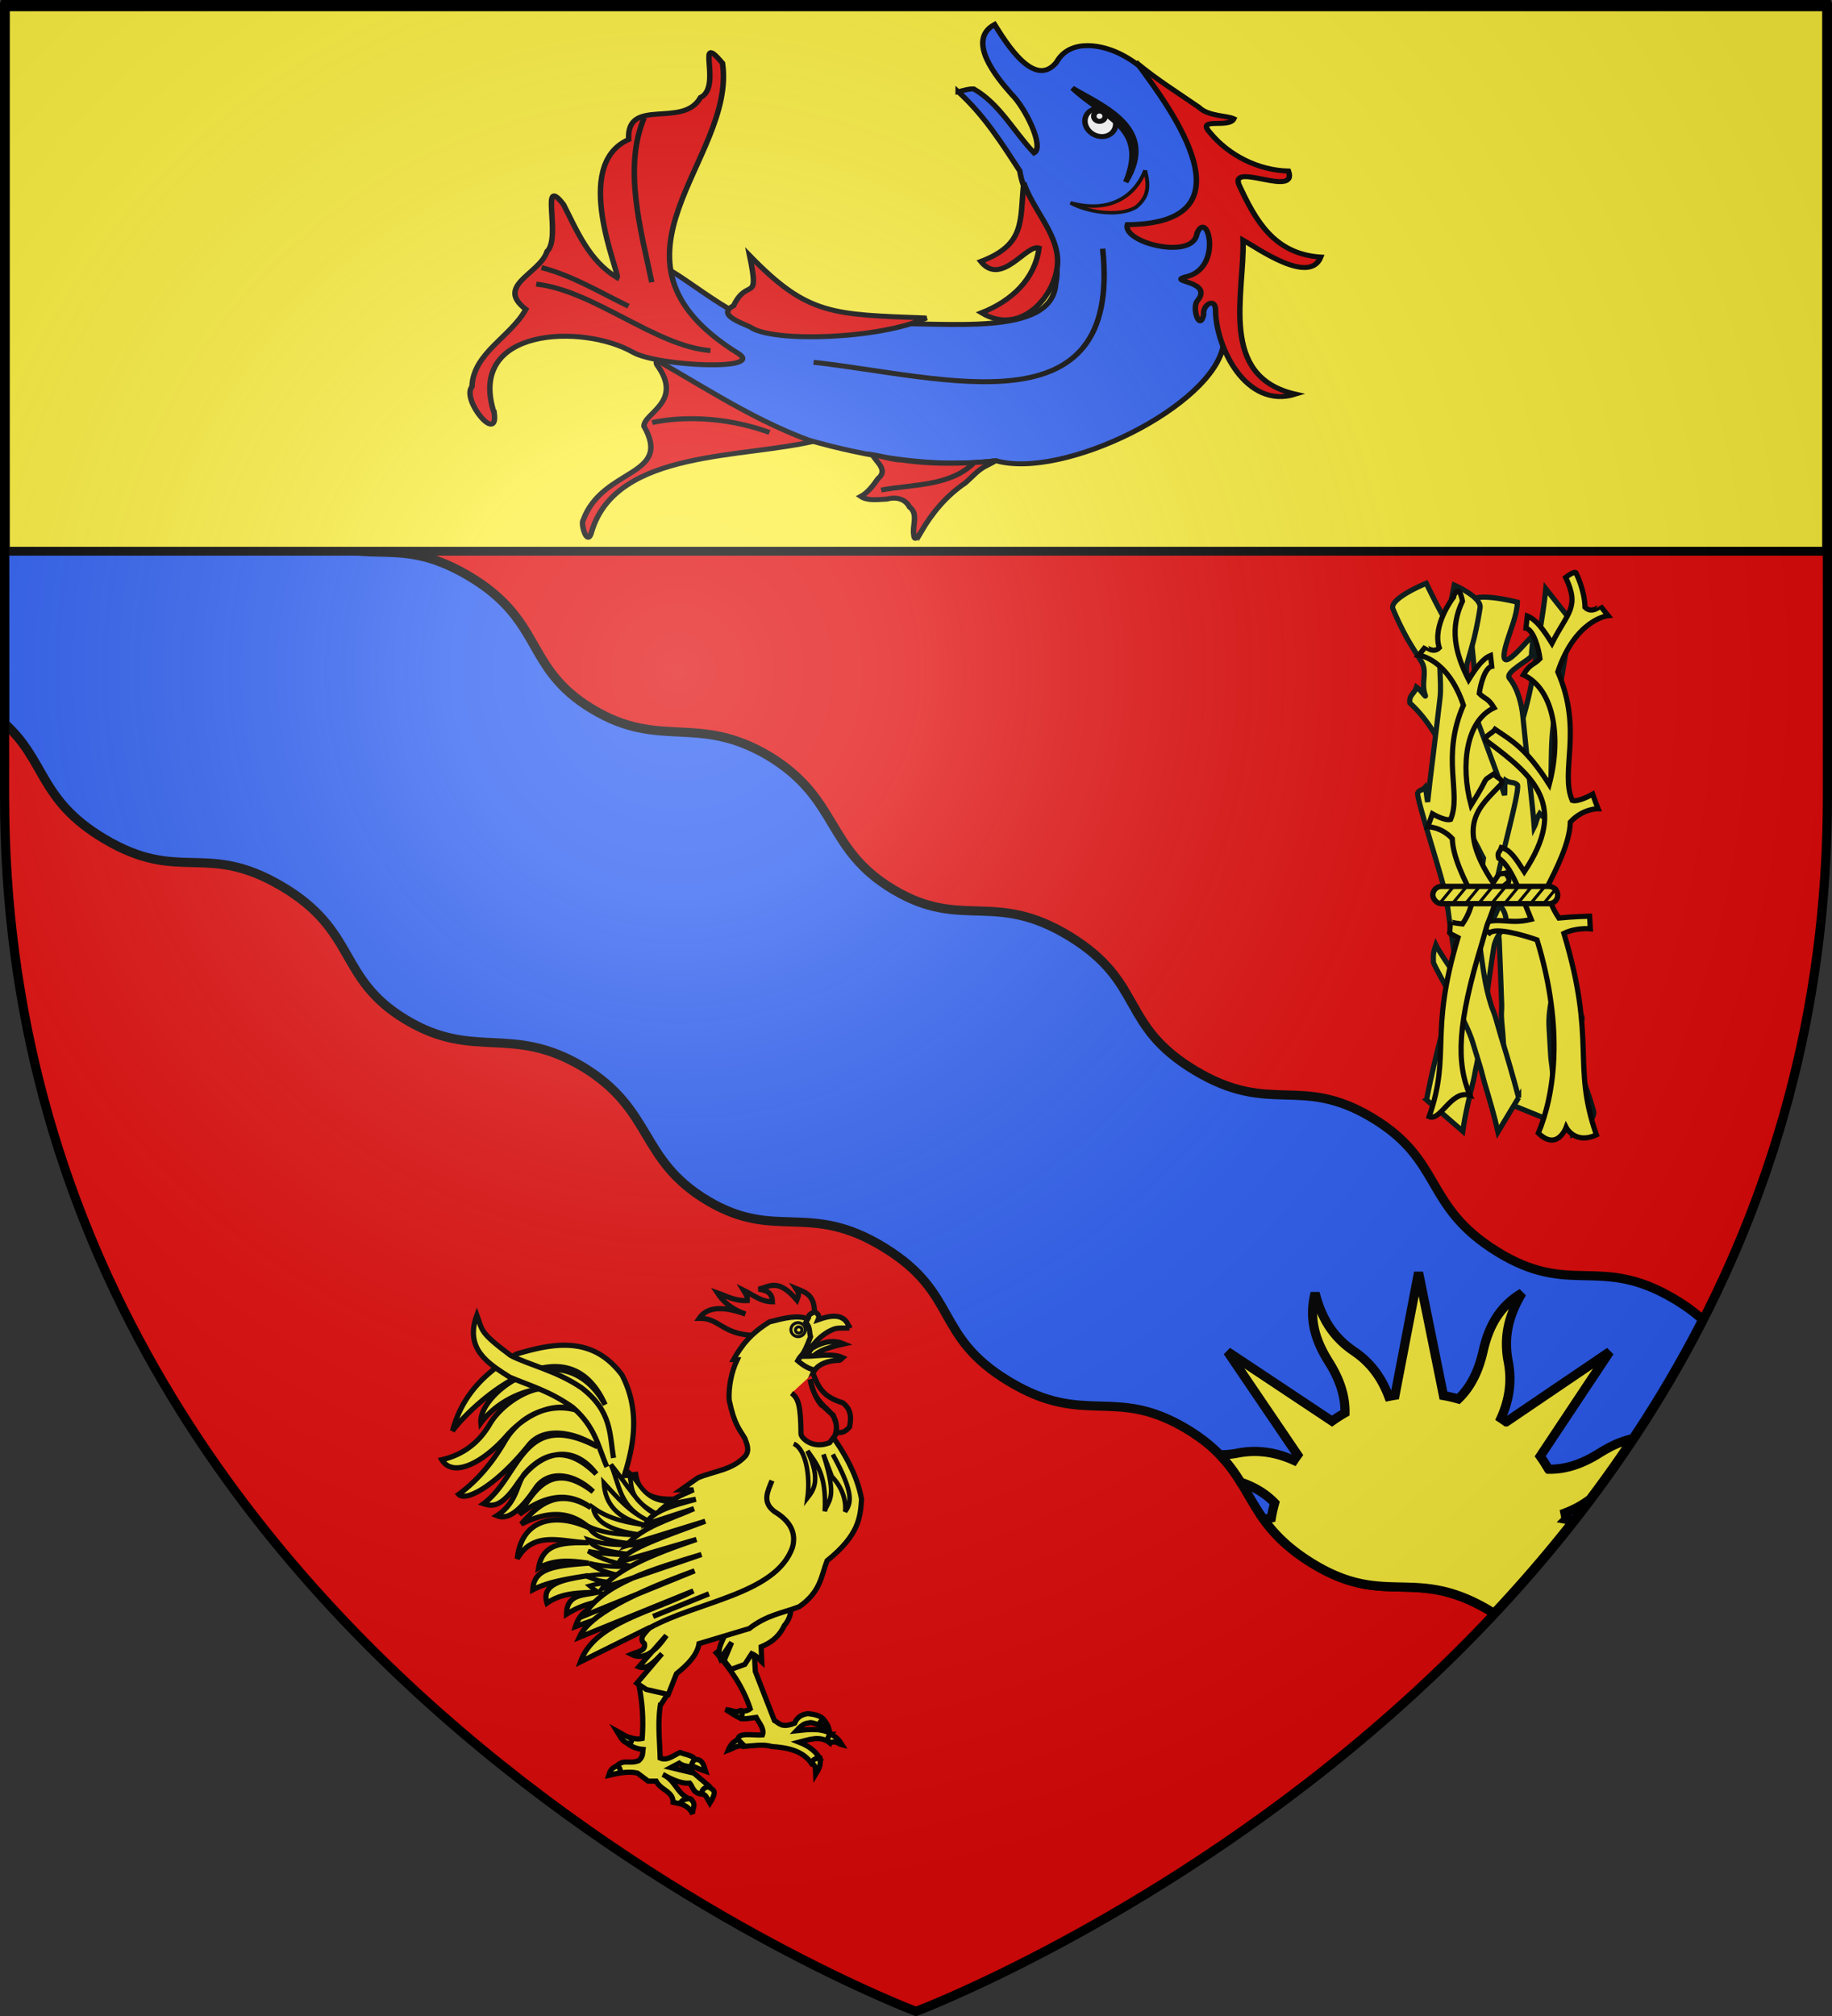 <svg xmlns="http://www.w3.org/2000/svg" xmlns:xlink="http://www.w3.org/1999/xlink" width="600" height="660" version="1.0"><rect width="100%" height="100%" fill="#333333" stroke="none"/><desc>Flag of Canton of Valais (Wallis)</desc><defs><radialGradient xlink:href="#a" id="b" cx="221.445" cy="226.331" r="300" fx="221.445" fy="226.331" gradientTransform="matrix(1.353 0 0 1.349 -77.63 -85.747)" gradientUnits="userSpaceOnUse"/><linearGradient id="a"><stop offset="0" style="stop-color:white;stop-opacity:.314"/><stop offset=".19" style="stop-color:white;stop-opacity:.251"/><stop offset=".6" style="stop-color:#6b6b6b;stop-opacity:.125"/><stop offset="1" style="stop-color:black;stop-opacity:.125"/></linearGradient></defs><g style="display:inline"><path d="M300 658.5s298.5-112.32 298.5-397.772V2.176H1.5v258.552C1.5 546.18 300 658.5 300 658.5" style="fill:#e20909;fill-opacity:1;fill-rule:evenodd;stroke:none"/><path d="M1.5 116.344v120.5C15.148 249.12 12.75 261.808 34 274.53c24.821 14.862 33.103.929 57.969 15.438 25.264 14.741 18.418 30.266 40.875 43.812 22.456 13.546 34.486 1.481 57.969 15.438 23.376 14.134 18.376 30.421 40.906 43.844 22.53 13.422 33.029.07 57.937 15.406 24.516 15.093 16.101 28.956 40.906 43.844 24.806 14.887 34.377 1.332 57.97 15.437 23.591 14.105 16.727 28.813 40.906 43.844 24.178 15.03 33.545 1.047 58 15.437.655.386 1.263.77 1.875 1.157 25.588-27.267 49.471-59.207 68.343-96.125-2.543-2.341-5.665-4.657-9.593-6.97-24.43-14.375-33.722-.39-57.875-15.406-24.154-15.015-17.339-29.722-40.907-43.812s-33.126-.533-57.906-15.406-16.385-28.735-40.875-43.813c-24.883-15.319-35.336-1.966-57.844-15.375-22.492-13.4-17.578-29.668-40.875-43.781-23.427-13.896-35.457-1.884-57.875-15.406-22.433-13.532-15.574-29.055-40.812-43.781-24.84-14.495-33.11-.56-57.906-15.407s-17.341-29.666-40.875-43.812C32.48 115.97 22.488 126.158 1.5 116.344z" style="fill:#2b5df2;fill-opacity:1;fill-rule:evenodd;stroke:#000;stroke-width:3"/><g style="fill:#fcef3c;display:inline"><path d="M1.532 2.114h596.466v179.009H1.532z" style="fill:#fcef3c;fill-opacity:1;fill-rule:nonzero;stroke:#000;stroke-width:2.902;stroke-miterlimit:4;stroke-opacity:1;stroke-dasharray:none" transform="translate(.235 -.663)"/></g></g><g style="display:inline"><path d="M412.693 433.525c-26.985-13.274-15.688-52.606-17.794-76.437-3.105 5.715-7.173 10.806-11.558 15.576-1.233 2.594-31.64 31.337-23.896 29.547 14.282-5.983 15.665 7.283 20.246 8.097 19.16-5.673 11.649 15.648 28.577 25.106.937 1.11 9.97.546 4.425-1.889z" style="fill:#e20909;fill-opacity:1;stroke:#000;stroke-width:1.736" transform="matrix(.195 .92 -1.015 .177 553.335 -282.405)"/><path d="M283.719 290.49c9.39-6.409 20.218-10.17 30.85-13.948 13.842.682 27.178-9.156 40.938-3.744 18.292 4.788 6.214 37.24 3.424 56.296-1.22 10.034-3.882 25.191-6.265 34.952-2.431 11.54-30.953 29.76-25.214 30.36 23.934-3.919 46.043-27.51 25.567 9.065-2.053 4.225-5.032 10.148.047 3.638 13.948-15.496 29.818-29.582 41.258-47.117 9.183-17.012 17.297-37.425 18.265-56.915 10.686-19.727-5.732-71.484-26.386-78.549-26.399-7.925-84.285-10.81-104.806 11.936-5.26 5.712-9.431 15.666-1.94 21.45 8.11 8.688-9.793 14.495-16.651 16.819 3.706 9.933 18.245 2.887 24.974-.695 5.545-3.407 20.084-6.813 21.484-3.129-8.402 4.868-18.937 7.472-25.573 14.55-.411 1.655-.04 3.364.028 5.032z" style="fill:#2b5df2;fill-opacity:1;stroke:#000;stroke-width:1.736" transform="matrix(.195 .92 -1.015 .177 553.335 -282.405)"/><path d="M366.304 456.05c-31.343 3.204-25.386-33.602-12.661-47.166 6.41-6.834 14.674-41.15 6.312-32.306-41.27 40.486-66.226-12.648-100.146-14.636-13.312 6.594 8.135 1.438 10.441 9.09 9.775 7.545-4.816 23 10.142 25.148 5.279 19.636 45.408 11.477 46.748 12.674-7.6 7.684-18.33 9.385-28.326 11.87-12.381 5.513 11.202 2.733 15.089 8.22 7.252 3.69 8.534 18.564 18.596 10.431 8.502 6.42 11.79 19.247 23.312 21.843 3.788 4.212 21.454-4.33 10.493-5.169zM432.428 330.983c-5.738-4.618-10.798-10.206-14.013-16.883-1.673-2.625-3.882-4.92-4.743-8.005-.572-1.462-1.183-4.263-1.18-1.176-.911 9.257-2.49 18.508-5.714 27.265-.656 3.165-2.643 6.147-3.665 8.948 3.052-.893 6.27-3.973 8.584-.173 2.051 1.911 4.246 4.153 5.078 6.525 2.061-1.879 2.082-5.324 2.478-7.996-.32-3.01 1.01-5.692 4.071-6.488 2.934-2.39 6.533.45 9.801.504 2.982.407.001-1.92-.697-2.521z" style="fill:#e20909;fill-opacity:1;stroke:#000;stroke-width:1.736" transform="matrix(.195 .92 -1.015 .177 553.335 -282.405)"/><path d="M343.696 374.488c2.086 5.965 6.376-1.395 8.319-3.794 6.644-5.597 11.952-39.194 7.455-55.415-6.903 29.306-8.058 36.745-32.027 50.905 17.558.077 7.055 1.945 16.253 8.304zM346.974 270.573c-9.362-1.318-18.528 4.48-28.102 5.498 12.855 3.786 21.233 3.35 24.446 18.564 10.047-4.737-3.38-15.387-1.119-19.006 10.355 3.312 16.489 11.928 18.771 22.185 11.06-11.175-2.628-25.64-13.996-27.24zM284.7 232.92c6.657-4.965 12.607-10.805 18.78-16.34 3.597-2.177 4.522-8.234 6.014-10.091 3.226 2.149-3.18 11.95 3.555 8.228 8.634-4.265 15.549-12.294 17.666-21.775 9.854-1.177-6.683 17.549 1.706 16.31 13.117-2.762 25.88-6.28 29.743-20.682 9.027 5.347-6.825 19.087-10.478 23.057 18.668 3.108 45.33 16.802 56.009-6.165 2.354 16.492-21.04 21.617-33.363 19.388-4.872-1.072-2.998 3.745.597 3.949 5.812 2.453-3.252 3.238-5.099 1.082-5.972-6.576-8.288 8.234-8.955 2.15-.379-12.403-22.413-11.572-14.262-6.51 9.208 2.832-1.35 24.002-7.148 21.078 7.302-40.051-36.592-21.428-54.765-13.679z" style="fill:#e20909;fill-opacity:1;stroke:#000;stroke-width:1.736" transform="matrix(.195 .92 -1.015 .177 553.335 -282.405)"/><path d="M346.24 255.88c64.36 6.07 34.551 57.577 21.657 97.444M412.178 310.3c6.418 8.827 3.52 20.176 3.608 30.418M273.855 389.913c15.983 9.924 38.503 8.428 56.914 8.47M319.123 431.744c4.662-9.205 12.042-16.58 18.459-24.53M324.477 434.477c5.547-17.418 28.529-33.063 33.25-49.84M378.913 407.524c-.406-12.325 3.71-25.462 10.443-35.862" style="fill:none;stroke:#000;stroke-width:1.736" transform="matrix(.195 .92 -1.015 .177 553.335 -282.405)"/><path d="M321.909 237.486c8.615 5.128 12.536 14.213 6.66 25.355 3.528-3.6 8.1-13.62 5.394-20.094-2.776-4.575-6.431-5.486-12.054-5.261z" style="fill:#e20909;fill-opacity:1;fill-rule:evenodd;stroke:#000;stroke-width:1.213px;stroke-linecap:butt;stroke-linejoin:miter;stroke-opacity:1" transform="matrix(.195 .92 -1.015 .177 553.335 -282.405)"/><path d="M470.996 488.233c.773 1.257.267 2.972-1.13 3.832s-3.156.537-3.93-.72c-.773-1.257-.267-2.972 1.13-3.832s3.156-.537 3.93.72z" style="fill:#fff;fill-opacity:1;stroke:#000" transform="matrix(.339 1.597 -1.762 .307 1064.574 -858.407)"/><path d="M468.077 489.157a1.039 1.039 0 1 1-1.77 1.089 1.039 1.039 0 0 1 1.77-1.089z" style="fill:#fff;fill-opacity:1;stroke:#000" transform="matrix(.339 1.597 -1.762 .307 1064.574 -858.407)"/><path d="M289.302 254.723c8.173-8.482 18.928-24.187 35.44-10.43-17.594-10.693-23.106 2.48-35.44 10.43z" style="fill:#000;fill-opacity:1;stroke:#000;stroke-width:1.736" transform="matrix(.195 .92 -1.015 .177 553.335 -282.405)"/><path d="m780.403 872.022-7.719 40.187c-.69.11-1.372.234-2.062.375-2.528-6.685-6.424-11.425-11.344-14.75-6.951-4.698-10.664-10.852-12.75-19.094-2.215 8.663.236 15.813 4.469 22.532 3.273 5.195 5.415 10.738 5.312 16.687a48 48 0 0 0-4.25 2.719l-34.218-22.75 22.968 33.844c-.412.57-.831 1.164-1.218 1.75-6.515-2.935-12.61-3.503-18.438-2.375-2.014.39-3.955.56-5.844.562 2.866 2.96 4.955 5.934 6.813 8.938 4.24 1.448 8.059 3.598 11.156 6.812a49 49 0 0 0-1.094 4.906l-2.468.5c3.38 4.675 7.893 9.409 15.53 14.157 24.18 15.03 33.547 1.047 58 15.437.657.386 1.265.77 1.876 1.156a453 453 0 0 0 26.062-30.312l-2.468-.469a48 48 0 0 0-.375-2.062c3.184-1.203 5.89-2.743 8.25-4.532a419 419 0 0 0 14.062-19.843c-3.88.828-7.5 2.545-11 4.75-5.206 3.28-10.72 5.394-16.687 5.28a49 49 0 0 0-2.72-4.25l22.75-34.218-33.874 22.969a50 50 0 0 0-1.719-1.188c2.94-6.512 3.502-12.641 2.375-18.468-1.593-8.238.148-15.229 4.5-22.532-7.691 4.56-10.992 11.35-12.75 19.094-1.363 6.007-3.784 11.455-8.094 15.594-1.61-.447-3.221-.844-4.875-1.125z" style="color:#000;fill:#fcef3c;fill-opacity:1;fill-rule:nonzero;stroke:#000;stroke-width:3;stroke-linecap:butt;stroke-linejoin:miter;stroke-miterlimit:4;stroke-opacity:1;stroke-dasharray:none;stroke-dashoffset:0;marker:none;visibility:visible;display:inline;overflow:visible" transform="translate(-315.81 -455.428)"/><g style="stroke-width:5.147;stroke-miterlimit:4;stroke-dasharray:none;display:inline"><g style="stroke-width:5.635;stroke-miterlimit:4;stroke-dasharray:none"><path d="M136.429 92.891c17.695-7.426 32.936 2.941 48.121 13.715l-12.03 5.293c-1.712-8.826-15.822-14.66-36.091-19.008zM234.597 410.735l-2.166 37.294-20.692 53.175c-5.387 2.746-7.53 8.52-21.895 2.887-2.953-7.167-8.295-9.558-14.437-10.346-11.71 1.059-16.291 4.212-18.24 7.92l4.74 4.635c3.778-.75 7.216-2.835 10.994-2.807 4.492 1.147 6.482-.365 15.018 8.779-11.195-1.193-22.55-2.538-32.574.84-1.473.496-3.191 2.355-4.65 2.786l1.361 9.08c10.568-7.745 22.913-2.83 32.84-.306-12.082 4.722-18.994 11.18-22.963 18.398l9.384 4.812c9.497-13.898 25.795-17.334 43.55-18.527 8.84-2.85 20.17-.725 30.798 0l5.534-7.94c-.28-7.554-16.363-3.953-26.467-4.572-2.488-6.336 3.322-12.672 6.771-19.008 24.873 3.71 14.413.43 16.015-6.86-3.231.058-6.492-.1-9.553-2.524 7.615-23.076 20.882-42.674 36.813-60.633l-26.226-21.173z" style="fill:#fcef3c;fill-opacity:1;fill-rule:evenodd;stroke:#000;stroke-width:5.635;stroke-linecap:butt;stroke-linejoin:miter;stroke-miterlimit:4;stroke-opacity:1;stroke-dasharray:none" transform="matrix(-.302 0 0 .302 317.572 411.907)"/><path d="M192.092 368.853c2.146 9.755.182 19.509 8.848 29.263 6.223 13.138 15.36 18.993 25.18 23.139l-.68 16.333c3.204-2.949 4.414-5.898 10.888-8.847l7.486 11.57 14.972 5.444 7.486-9.528-8.167-19.736 12.25 17.694c4.82-10.208-3.444-20.416-6.806-30.624M275.019 256.986c36.244 2.268 81.11 16.26 87.1-22.617l12.512 1.444c-11.73-36.412-16.448-72.824 2.406-109.236 31.038-41.647 72.102-35.387 114.53-22.618 45.07 26.235 61.15 54.47 69.295 83.25-21.872-29.734-123.204-122.846-165.539-28.391 44.863-80.964 137.991-13.843 134.74 19.73-21.852-29.475-63.963-42.392-83.73-35.61 22.91-9.645 60.076 12.971 74.13 37.03 9.929 16.997 25.843 32.525 51.948 38.52-12.424 20.408-45.412 2.476-70.092-25.706-21.722-24.804-53.248-38.066-77.059-27.674 30.27-9.439 62.628 5.417 78.91 33.496 10.505 18.118 26.45 40.239 49.955 57.42-8.296 8.726-42.293-11.296-75.87-53.292-16.47-20.6-49.923-14.535-74.751 1.802 81.815-42.666 83.426 32.323 123.672 61.595-9.327 3.131-19.067 4.306-36.67-21.557-24.776-36.404-60.73-44.074-85.559-10.684 25.892-25.55 51.128-29.338 76.997-.988 9.614 10.536 8.032 31.62 30.796 46.222-10.283 4.247-22.695-1.394-41.903-29.773-13.531-19.992-41.68-16.63-62.521 3.787 42.052-32.411 61.774-6.057 79.882 24.543-26.404-19.764-52.353-25.877-77.476-7.219 33.748-21.315 55.763-5.296 75.551 17.805-27.17-13.7-52.068-15.446-74.107 4.331 37.539-17.84 74.032-9.572 78.438 33.204-18.169-31.614-49.81-17.76-77.476-17.324 24.55-.09 49.798-1.186 54.378 27.43-18.126-10.1-36.252-7.724-54.378-5.294 36.316 2.723 59.672 5.166 60.633 28.873-15.862-8.483-38.032-11.92-60.152-15.399 25.67 4.156 51.62 8.16 44.754 29.836-17.687-12.295-36.924-10.634-55.822-12.03 14.57 3.992 34.428.935 34.648 24.06-12.03-7.666-24.06-11.64-36.091-13.955 8.842 9.053 20.022 7.589 26.467 27.43l-40.423-14.437zM344.795 447.307l14.196 14.437c-4.232 19.65-5.391 39.3-3.85 58.949 3.756.835 7.707.5 11.791-.633l2.549 7.171c-4.042 2.81-8.93 4.772-15.302 5.252.501 4.09.04 8.18 4.812 12.27 10.587 3.986 15.88-2.078 23.82 5.775l-3.127 7.7c-6.497-1.026-12.993-1.52-19.49 0l-11.549 8.662h-8.662c-5.152 10.017-18.46 10.992-18.286 22.858l-8.903 1.924-8.42-5.774c13.188-5.668 14.929-20.2 28.391-26.226-10.194 5.574-20.189 10.153-29.114 9.383-3.988 4.491-3.542 11.569-14.436 12.03l-6.497-8.902 16.362-13.955 25.023-6.015-9.143-4.813c-5.669 4.384-11.842 2.652-14.437 5.775l-2.887-8.662c.844-5.448 10.36-6.079 16.362-8.662 7.128 2.994 13.943 9.44 21.654 6.015.44-19.001 2.812-37.68-.24-57.264a107 107 0 0 1-2.84-4.105 91 91 0 0 1-3.897-6.482l-2.406-20.692z" style="fill:#fcef3c;fill-opacity:1;fill-rule:evenodd;stroke:#000;stroke-width:5.635;stroke-linecap:butt;stroke-linejoin:miter;stroke-miterlimit:4;stroke-opacity:1;stroke-dasharray:none" transform="matrix(-.302 0 0 .302 317.572 411.907)"/><path d="m174.568 64.82-6.295-6.124c-.048-19.343 10.482-21.858 20.076-25.861-4.874 7.091-1.948 9.168-.85 12.42 20.815-24.382 29.733-13.862 41.513-11.74-7.8 1.154-14.918 3.159-15.142 13.781 12.549-.002 21.413-7.834 31.645-12.76-2.136 3.58-5.015 6.911-4.423 11.4 13.742.616 22.287-4.83 32.496-8.337-6.094 9.28-14.785 17.52-30.455 22.968 27.01-9.776 42.41-6.783 50.19 4.594-22.093-.327-24.585 17.202-58.867 18.545z" style="fill:#e20909;fill-opacity:1;fill-rule:evenodd;stroke:#000;stroke-width:5.635;stroke-linecap:butt;stroke-linejoin:miter;stroke-miterlimit:4;stroke-opacity:1;stroke-dasharray:none" transform="matrix(-.302 0 0 .302 317.572 411.907)"/><path d="M316.885 263.723c37.057 2.658 38.8-19.776 53.896-32.722-7.831 15.303 4.57 27.17-33.685 47.64 19.835-5.732 35.027-34.674 51.971-54.859-9.563 21.674-8.776 46.532-41.384 61.115 21.674-9.81 34.793-26.037 49.084-41.385-1.464 21.883-13.229 39.028-46.678 46.197 20.042-3.04 40.066-6.179 58.227-19.249-2.339 16.986-22.538 26.318-56.302 29.836 20.73-.438 41.489-.462 61.595-9.625-7.93 17.438-41.075 18.065-71.22 20.693 23.74-.887 47.48 1.68 71.22-6.256-6.082 11.769-32.039 14.263-56.783 17.324 18.374-.681 36.552-1.035 56.783-4.812-13.092 9.204-31.265 13.327-50.046 16.842 16.361.106 32.723.409 49.084-3.85-7.664 6.11-19.285 10.572-34.648 13.474q20.934-2.646 38.016.482c-6.835 2.774-12.443 5.812-27.91 6.737 8.49.812 16.835 1.772 24.06 3.85-6.14 5.13-11.93 10.447-27.429 10.586l-38.497-17.805z" style="fill:#fcef3c;fill-opacity:1;fill-rule:evenodd;stroke:#000;stroke-width:4.972;stroke-linecap:butt;stroke-linejoin:miter;stroke-miterlimit:4;stroke-opacity:1;stroke-dasharray:none" transform="matrix(-.302 0 0 .302 317.572 411.907)"/><path d="M175.079 66.011c11.76-5.082 26.632-.817 41.953 3.004 21.003 12.962 30.783 26.332 38.99 40.916l-3.925.11c6.451 13.383 9.5 30.376 8.73 43.76-5.67 26.825-11.342 31.832-17.013 41.514-2.314 6.351-5.372 12.703-.68 19.055 14.187 15.57 34.312 16.299 51.72 23.819l18.375 12.93h-13.61c9.478 4.617 18.125 6.74 29.263 16.333l-31.986-6.125c23.129 6.307 47.163 12.11 54.444 27.222l-52.402-17.014c26.533 11.69 57.07 20.042 73.498 40.153l-85.748-26.542c39.316 14.745 85.054 29.49 93.234 44.236l-83.706-24.5c48.272 16.195 88.08 33.28 102.081 53.082l-107.526-36.749c52.739 16.064 106.938 31.236 127.942 66.693L298.257 338.91c86.045 31.258 116.886 53.53 125.22 72.138l-123.859-50.36c44.774 23.006 107.184 34.255 122.498 76.901l-75.54-37.43c4.957 5.898 13.17 11.796 6.125 17.694-1.903 7.856 7.731 8.79 14.291 11.57-12.703 6.614-25.407-1.642-38.11-20.417l29.944 34.027c-8.394 3.268-16.787-5.082-25.18-14.291l27.221 31.985-10.208 6.806-23.819 5.444-8.847-22.458c-12.658-10.14-22.664-20.722-24.5-32.666L239.05 401.52c-19.595-15.175-36.47-16.75-54.444-23.819-23.341-16.56-23.508-33.12-29.943-49.68-34.997-28.157-36.058-47.384-37.43-66.693 3.76-21.323 13.941-42.647 28.583-63.97 16.464-15.708 26.863-34.881 30.624-57.847l-7.486-17.013c1.972-6.693-4.43-19.983 9.295-15.54-15.807-16.948-7.679-28.036-3.17-44.348" style="fill:#fcef3c;fill-opacity:1;fill-rule:evenodd;stroke:#000;stroke-width:5.635;stroke-linecap:butt;stroke-linejoin:miter;stroke-miterlimit:4;stroke-opacity:1;stroke-dasharray:none" transform="matrix(-.302 0 0 .302 317.572 411.907)"/><path d="M155.918 196.594c10.986 1.04 18.589-2.43 19.97-14.196" style="fill:none;stroke:#000;stroke-width:5.635;stroke-linecap:butt;stroke-linejoin:miter;stroke-miterlimit:4;stroke-opacity:1;stroke-dasharray:none" transform="matrix(-.302 0 0 .302 317.572 411.907)"/><path d="M267.438 368.615c0 4.394-3.675 7.955-8.208 7.955-4.532 0-8.207-3.561-8.207-7.955 0-4.393 3.675-7.955 8.207-7.955s8.208 3.562 8.208 7.955z" style="fill:none;stroke:#000;stroke-width:3.479;stroke-miterlimit:4;stroke-opacity:1;stroke-dasharray:none" transform="matrix(-.287 0 0 .287 335.79 329.516)"/><path d="M169.805 124.878c-5.344 14.38-10.298 25.308-32.285 31.945-9.844 7.701-8.976 17.184-7.245 26.259 6.142 6.872 9.706 6.105 14.743 5.614-1.849-6.511.24-10.725 2.95-18.561 7.607-5.956 8.056-7.946 12.82-10.89 7.444-9.07 9.728-18.222 12.25-27.901-6.943 37.575-33.138 29.02-27.78 59.929l6.682 8.805c18.71 7.316 30.8-5.289 30.982-9.568.258-31.327 2.936-38.68 10.208-44.236" style="fill:#e20909;fill-opacity:1;fill-rule:evenodd;stroke:#000;stroke-width:5.635;stroke-linecap:butt;stroke-linejoin:miter;stroke-miterlimit:4;stroke-opacity:1;stroke-dasharray:none" transform="matrix(-.302 0 0 .302 317.572 411.907)"/><path d="M218.698 397.91c0 8.298-7.01 15.026-15.657 15.026s-15.658-6.728-15.658-15.026 7.01-15.026 15.658-15.026 15.657 6.727 15.657 15.026z" style="fill:none;stroke:#000;stroke-width:14.772;stroke-miterlimit:4;stroke-opacity:1;stroke-dasharray:none" transform="matrix(-.068 0 0 .068 275.406 408.351)"/><path d="M150.92 516.19c-6.425 2.408-9.749 6.753-12.59 11.4 4.128-.975 6.837-5.206 12.93-2.042 3.37-3.468 3.545-5.435-.34-9.357zM157.895 500.879c3.242.3 5.25 1.697 4.424 5.614-3.346-.045-6.692 2.112-10.038 4.764.913-3.651 2.443-7.179 5.614-10.379zM298.599 543.55c-9.137-1.381-10.414 6.982-12.271 12.753 7.855-2.566 9.954-4.411 14.677-5.534 1.505-1.945-.888-4.669-2.406-7.218zM283.68 572.905c-4.821 3.42-11.117 3.11-1.924 17.805 4.411-7.248 3.048-7.534 8.903-10.827-.397-4.255-3.405-5.9-6.978-6.978zM303.17 585.898c-8.153 6.313-1.564 11.098-2.887 16.842 2.525-5.394 6.063-8.718 13.715-11.549-1.69-3.951-5.964-5.172-10.828-5.293zM381.85 550.288c6.608 2.19 8.147 5.59 9.623 10.346l-12.511-2.887c.125-2.207-.858-4.046 2.887-7.46z" style="fill:#fcef3c;fill-opacity:1;fill-rule:evenodd;stroke:#000;stroke-width:5.635;stroke-linecap:butt;stroke-linejoin:miter;stroke-miterlimit:4;stroke-opacity:1;stroke-dasharray:none" transform="matrix(-.302 0 0 .302 317.572 411.907)"/><path d="M214.386 241.106c4.564 11.597 11.12 23.327-2.888 33.685-17.328 10.426-23.735 23.42-19.248 38.979 18.206 50.533 103.05 58.228 154.951 87.1" style="fill:none;stroke:#000;stroke-width:5.635;stroke-linecap:butt;stroke-linejoin:miter;stroke-miterlimit:4;stroke-opacity:1;stroke-dasharray:none" transform="matrix(-.302 0 0 .302 317.572 411.907)"/><path d="M148.459 212.714c-24.235 43.727-19.402 53.541-13.474 62.077-1.395-12.987 3.966-27.345 14.436-38.016l9.144-24.06c-15.771 49.615-4.892 49.17-1.444 61.595-2.118-40.552 9.736-52.307 18.767-65.445-15.228 32.16-6.198 42.992 0 51.009-3.186-22.751 1.462-52.885 14.918-58.709" style="fill:none;stroke:#000;stroke-width:4.972;stroke-linecap:butt;stroke-linejoin:miter;stroke-miterlimit:4;stroke-opacity:1;stroke-dasharray:none" transform="matrix(-.302 0 0 .302 317.572 411.907)"/><path d="M248.237 490.33c-2.43 3.345-1.75 6.067.34 8.507 5.296-2.601 10.69-6.163 15.993-9.528-5.453.378-11.718 4-16.333 1.021zM366.311 520.614c.732 1.916-.59 4.344 3.403 5.445 7.13-1.325 9.295-7.92 12.93-13.611-5.23 2.829-9.467 6.155-16.333 8.166zM386.18 216.564c4.393-25.046 1.463-50.453 34.648-76.032 27.37-18.677 57.946-25.05 76.994-35.129 34.413-25.633 30.397-27.053 36.573-43.79 13.659 37.22-12.634 52.614-35.61 67.37-22.446 9.492-43.351 15.035-68.333 32.722-24.867 21.495-27.568 42.989-37.054 64.483M162.489 542.222c1.42.016 3.872-1.69 4.083.34 1.62.729 4.33 1.15 4.253 5.274-4.126 1.674-3.499 7.046-3.742 11.74-3.08-5.081-6.365-10.07-4.594-17.354zM251.3 521.805c5.94 2.78 8.657 6.99 10.548 11.57-5.263-1.908-8.248-4.829-17.184-5.105z" style="fill:#fcef3c;fill-opacity:1;fill-rule:evenodd;stroke:#000;stroke-width:5.635;stroke-linecap:butt;stroke-linejoin:miter;stroke-miterlimit:4;stroke-opacity:1;stroke-dasharray:none" transform="matrix(-.302 0 0 .302 317.572 411.907)"/><path d="m343.352 388.358-60.634-24.542" style="fill:none;stroke:#000;stroke-width:5.635;stroke-linecap:butt;stroke-linejoin:miter;stroke-miterlimit:4;stroke-opacity:1;stroke-dasharray:none" transform="matrix(-.302 0 0 .302 317.572 411.907)"/><path d="M130.413 75.568c6.628.545 12.46-.471 17.225 1.469 15.025 6.117 23.767 18.024 30.656 29.328-13.797-.064-29.157-3.648-40.662 1.444 1.267 1.13 2.445 2.825 4.103 2.864 11.872.276 21.593 4.033 26.213 10.61 5.854-1.116 12.032-4.498 18.527-10.105-4.652-8.662-4.592-1.62-13.955-25.986 1.684-5.213-.075-9.566 5.053-15.64l-2.888-5.293c.625-3.015-3.506-4.446-6.496-6.256-2.823 1.925-6 3.629-3.85 8.662-10.385-3.63-28.614-9.295-33.926 8.903z" style="fill:#fcef3c;fill-opacity:1;fill-rule:evenodd;stroke:#000;stroke-width:5.635;stroke-linecap:butt;stroke-linejoin:miter;stroke-miterlimit:4;stroke-opacity:1;stroke-dasharray:none" transform="matrix(-.302 0 0 .302 317.572 411.907)"/></g></g><g style="display:inline"><path d="m514.367 203.004-8.112-10.29c-.52 5.543-1.453 10.963-2.363 16.525-.278 1.697-.43 3.462-.725 5.179-.48 2.801-.977 5.634-1.47 8.516-1.163 7.185-4.346 16.987-5.096 20.118.241 2.966.557 3.593 1.505 5.602.626-1.859 1.436-5.39 1.392-3.43-.09 5.299-.403 15.377-.407 25.167-.218 6.061-5.65 33.252-5.082 35.667.9 1.241 1.402.429 2.668 1.56.305-1.865.072-3.253.235-4.833 1.461 6.427 4.82 19.1 8.306 33.422 1.175 4.825 1.436 12.093 3.199 16.593.413 1.054-1.423 4.23-1.018 5.287.47 1.227 1.222 4.866 1.479 3.583 3.772-18.89 5.547-.367 6.146 9.704 0 0 7.818-4.258 6.864-7.657a118 118 0 0 0-3.07-9.367c-.948-2.53-2.172-5.162-3.375-8.095-1.266-3.084.171-6.74-.739-10.558-.405-1.698.695 1.183 1.917 2.44.467-2.328 1.707-2.492 1.481-5.222-3.467-4.602-6.355-11.09-8.877-19.493-5.162-21.729-1.528-39.786-1.544-40.86-.024-1.714.794 2.662 1.273 5.187 1.341-3.499 1.483-4.289 2.115-5.726-.83-2.63-3.132-13.664-3.078-18.674.153-7.255.004-12.558 1.245-19.234.224-1.205.584-2.35.804-3.55.432-2.351.718-4.754 1.13-7.096 1.195-6.794 2.29-13.573 3.197-20.465z" style="fill:#fcef3c;fill-rule:evenodd;stroke:#031313;stroke-width:1.7;stroke-linecap:butt;stroke-linejoin:miter;stroke-miterlimit:4;stroke-opacity:1;stroke-dasharray:none;display:inline"/><path d="m494.07 361.282 16.139 6.566c-1.02-5.58-1.35-11.216-1.762-16.978-.125-1.76-.472-3.53-.578-5.314-.173-2.912-.332-5.861-.513-8.855-.554-7.44 2.378-15.552 3.367-18.683-.642-2.965-1.217-3.592-2.952-5.602-.885 1.86-1.939 5.39-2.027 3.431-.284-5.3-.586-15.377-1.377-25.167-.133-6.062 3.89-18.664 3.673-21.255-1.082-1.697-2.114-1.24-3.808-3.053-1.02 1.557-1.043 2.991-1.754 4.367-.496-6.868-2.236-20.696-3.71-36.138-.379-3.959-1.655-9.201-4.42-12.55-1.744-2.111 7.34-6.26 7.261-7.541-.076-1.256.502-4.877.438-6.128-.073-1.454-12.794 16.209-8.646 2.163 1.307-4.425 3.46-9.127 3.55-13.412 0 0-14.638-3.7-14.939 0-.206 2.528-.367 6.188-.19 10.607.118 2.974.587 6.292.878 9.84.305 3.73.438 7.713.8 11.818.16 1.826-.771-1.519-2.36-3.423-1.408 1.892-3.432 1.302-3.85 3.984 4.215 6.366 6.969 14.145 8.593 23.49 2.032 23.352 3.957 33.985 4.07 35.06.18 1.713-1.533-2.662-2.532-5.187-1.937 3.498-2.108 4.289-3.038 5.726 1.59 2.629 6.305 13.664 6.625 18.674.337 7.255.55 14.331.813 21.31.048 1.26-.138 2.517-.086 3.772.1 2.455.447 4.9.576 7.338.375 7.074.899 14.091 1.76 21.14z" style="fill:#fcef3c;fill-rule:evenodd;stroke:#031313;stroke-width:1.7;stroke-linecap:butt;stroke-linejoin:miter;stroke-miterlimit:4;stroke-opacity:1;stroke-dasharray:none"/><path d="m467.215 360.068 11.866 10.289c.76-5.542 2.126-10.963 3.458-16.524.407-1.698.629-3.462 1.06-5.18.703-2.801 5.122-36.587 5.842-39.468 1.148-3.839 2.85-4.23 3.949-7.361-.354-2.965-.816-3.592-2.203-5.602-.915 1.859-2.1 5.39-2.036 3.43.13-5.299.405 2.818.412-6.971.318-6.062 8.264-33.253 7.434-35.667-1.318-1.242-2.052-.43-3.903-1.561-.447 1.866-.105 3.254-.345 4.834-2.137-6.428-7.05-19.101-12.15-33.422-1.72-4.825-1.235-12.833-3.815-17.333-.604-1.054-.946-2.308-1.539-3.364-.688-1.228-1.496-2.357-2.164-3.584-2.138-3.928-4.156-7.835-5.962-11.626 0 0-12.302 4.998-10.907 8.396a94 94 0 0 0 4.492 9.367c1.385 2.53 3.176 5.162 4.937 8.096 1.85 3.084-.251 6.739 1.08 10.557.592 1.699-1.017-1.183-2.805-2.44-.682 2.328-2.497 2.492-2.166 5.223 5.072 4.601 9.297 11.09 12.987 19.492 7.55 21.729 2.235 39.786 2.258 40.86.036 1.714-1.162-2.662-1.862-5.187-1.962 3.499-2.17 4.29-3.094 5.727 1.214 2.629 4.582 13.663 4.503 18.674-.224 7.255-.007 12.557-1.821 19.233-.328 1.206-.854 2.35-1.177 3.551-.631 2.35-1.05 4.754-1.653 7.095-1.748 6.795-3.351 13.573-4.676 20.466z" style="fill:#fcef3c;fill-rule:evenodd;stroke:#031313;stroke-width:1.7;stroke-linecap:butt;stroke-linejoin:miter;stroke-miterlimit:4;stroke-opacity:1;stroke-dasharray:none;display:inline"/><path d="m497.362 359.34-6.762 11.222c-1.208-5.433-2.812-10.695-4.41-16.099-.488-1.65-.859-3.381-1.366-5.048-.827-2.72-1.673-5.468-2.522-8.265-2.052-6.984-11.707-23.025-12.843-26.038-.131-2.972.104-3.634.794-5.746.853 1.766 7.37 11.882 7.082 9.943-.751-5.247-2.322-15.206-3.55-24.919-.973-5.987-9.76-32.286-9.498-34.752.738-1.344 1.338-.601 2.452-1.882.536 1.813.478 3.22.837 4.766.647-6.56 2.395-19.553 4.065-34.198.563-4.933-.766-12.837.421-17.522.278-1.097.353-2.37.623-3.47.314-1.276.72-2.466 1.02-3.74.96-4.08 1.84-8.128 2.591-12.044 0 0 8.968 3.908 8.447 7.398-.357 2.386-.95 5.773-1.877 9.678-.623 2.628-1.508 5.393-2.336 8.454-.87 3.218 1.012 6.664.586 10.567-.19 1.735.542-1.26 1.597-2.66.754 2.25 2.005 2.258 2.122 4.996-2.865 4.999-4.92 11.797-6.372 20.449-2.406 22.203 2.57 35.982 2.69 37.05.189 1.703 1.72-9.434 1.879-12 1.767 3.304 2.007 4.07 2.813 5.418-.494 2.712-1.78 24.324-1.1 29.289 1.059 7.179 1.573 12.458 3.64 18.927.372 1.168.872 2.258 1.24 3.422.723 2.279 1.307 4.627 2.008 6.899 2.035 6.592 3.969 13.18 5.729 19.905z" style="fill:#fcef3c;fill-rule:evenodd;stroke:#031313;stroke-width:1.7;stroke-linecap:butt;stroke-linejoin:miter;stroke-miterlimit:4;stroke-opacity:1;stroke-dasharray:none;display:inline"/><path d="M516.256 187.81s.082-1.486-3.488 1.223c4.704 9.898.652 11.393-4.487 21.559-2.993-4.83-5.358-7.863-8.068-8.928l-.448 3.995c2.522.544 4.145 6.665 4.606 9.963-2.09 2.171-3.22 1.569-5.468 5.3 10.243 4.748 12.474 20.907 8.485 35.888-7.622-12.083-12.674-14.528-17.717-18.028-.876 1.408-4.532 2.48-2.453 4.028 15.355 11.433 26.354 20.97 12.01 42.582-2.888-4.446-4.566-7.166-7.519-7.905-.558 1.69-1.46 1.45-.904 3.44 3.993 2.51 6.862 10.687 10.68 20.05-7.485 1.891-10.573-1.166-16.914 1.688 2.202 1.724.543.753 3.267 2.768 2.093-1.913 11.27.77 15.552 2.266 9.033 29.559 5.526 51.126.433 63.246 6.224 6.071 9.104-1.872 9.104-1.872s2.868 5.729 9.917 2.455c-8.122-23.19.09-30.313-10.644-65.944 3.981-1.983 8.658-1.515 8.658-1.515l-.25-4.126s-5.56.128-10.066.595c-2.622-3.948-2.868-5.906-4.09-9.595 3.356-6.585 7.643-14.976 7.849-21.82 4.173-4.485 9.098-4.356 9.098-4.356-.756-1.942-.774-1.844-1.772-4.778 0 0-4.676 2.707-6.706 2.051-4.097-9.681 3.643-22.88-4.724-42.093 5.826-17.308 16.48-18.398 16.48-18.398l-2.527-3.132c.005.012-2.85 2.64-5.045.392-.137-5.712-2.849-11-2.849-11z" style="fill:#fcef3c;fill-opacity:1;fill-rule:evenodd;stroke:#000;stroke-width:1.7;stroke-linecap:butt;stroke-linejoin:miter;stroke-miterlimit:4;stroke-opacity:1;stroke-dasharray:none"/><path d="M475.875 195.721s1.767-5.655 3.1 1.088c-4.18 8.797-2.55 16.696 2.017 25.73 2.66-4.293 4.762-6.988 7.17-7.934l.399 3.55c-2.241.484-3.684 5.924-4.094 8.856 1.858 1.93 2.863 1.394 4.86 4.71-9.103 4.22-11.087 18.581-7.542 31.896 6.775-10.739 2.985-7.13 7.466-10.24.78 1.252 3.754 1.897 2.18 3.58-6.549 7.008-15.141 12.854-2.392 32.063 2.566-3.952 1.56-2.557 4.184-3.214.497 1.501 1.298 1.289.804 3.057-3.549 2.231-3.602 5.687-6.995 14.009l-1.693 5.974c-8.028 26.27-8.46 38.932-3.934 49.704-6.218-1.796-9.549 8.654-13.356 7.025 7.219-20.61-.08-26.941 9.46-58.61-3.538-1.761-2.7-1.609-2.7-1.609l.222-3.666s-.052.376 3.951.791c2.33-3.509 2.55-5.249 3.636-8.527-2.983-5.853-6.793-13.311-6.976-19.393-3.71-3.987-8.086-3.872-8.086-3.872.672-1.726.688-1.639 1.575-4.247 0 0 4.156 2.406 5.96 1.824 3.64-8.605-3.238-20.335 4.198-37.412-5.178-15.382-14.647-16.351-14.647-16.351l2.246-2.784c-.004.011 2.534 2.347 4.484.349-2.375-7.311 4.503-16.347 4.503-16.347z" style="fill:#fcef3c;fill-opacity:1;fill-rule:evenodd;stroke:#000;stroke-width:1.7;stroke-linecap:butt;stroke-linejoin:miter;stroke-miterlimit:4;stroke-opacity:1;stroke-dasharray:none;display:inline"/><rect width="40.908" height="5.657" x="469.27" y="290.183" ry="2.828" style="fill:#fcef3c;fill-opacity:1;fill-rule:evenodd;stroke:#000;stroke-width:1.752;stroke-linecap:butt;stroke-linejoin:miter;stroke-miterlimit:4;stroke-opacity:1;stroke-dasharray:none;stroke-dashoffset:0"/><path d="m471.64 295.575 4.243-5.127" style="fill:none;stroke:#000;stroke-width:1px;stroke-linecap:butt;stroke-linejoin:miter;stroke-opacity:1"/><path d="m475.905 295.575 4.243-5.127M480.17 295.575l4.242-5.127M484.434 295.575l4.243-5.127M488.7 295.575l4.242-5.127M492.964 295.575l4.243-5.127M497.229 295.575l4.242-5.127M501.493 295.575l4.243-5.127M505.758 295.575l4.243-5.127" style="fill:none;stroke:#000;stroke-width:1px;stroke-linecap:butt;stroke-linejoin:miter;stroke-opacity:1;display:inline"/></g></g><path d="M300 658.5s298.5-112.32 298.5-397.772V2.176H1.5v258.552C1.5 546.18 300 658.5 300 658.5" style="opacity:1;fill:url(#b);fill-opacity:1;fill-rule:evenodd;stroke:none;stroke-width:1px;stroke-linecap:butt;stroke-linejoin:miter;stroke-opacity:1"/><path d="M300 658.5S1.5 546.18 1.5 260.728V2.176h597v258.552C598.5 546.18 300 658.5 300 658.5z" style="fill:none;stroke:#000;stroke-width:3;stroke-linecap:butt;stroke-linejoin:miter;stroke-miterlimit:4;stroke-opacity:1;stroke-dasharray:none"/></svg>